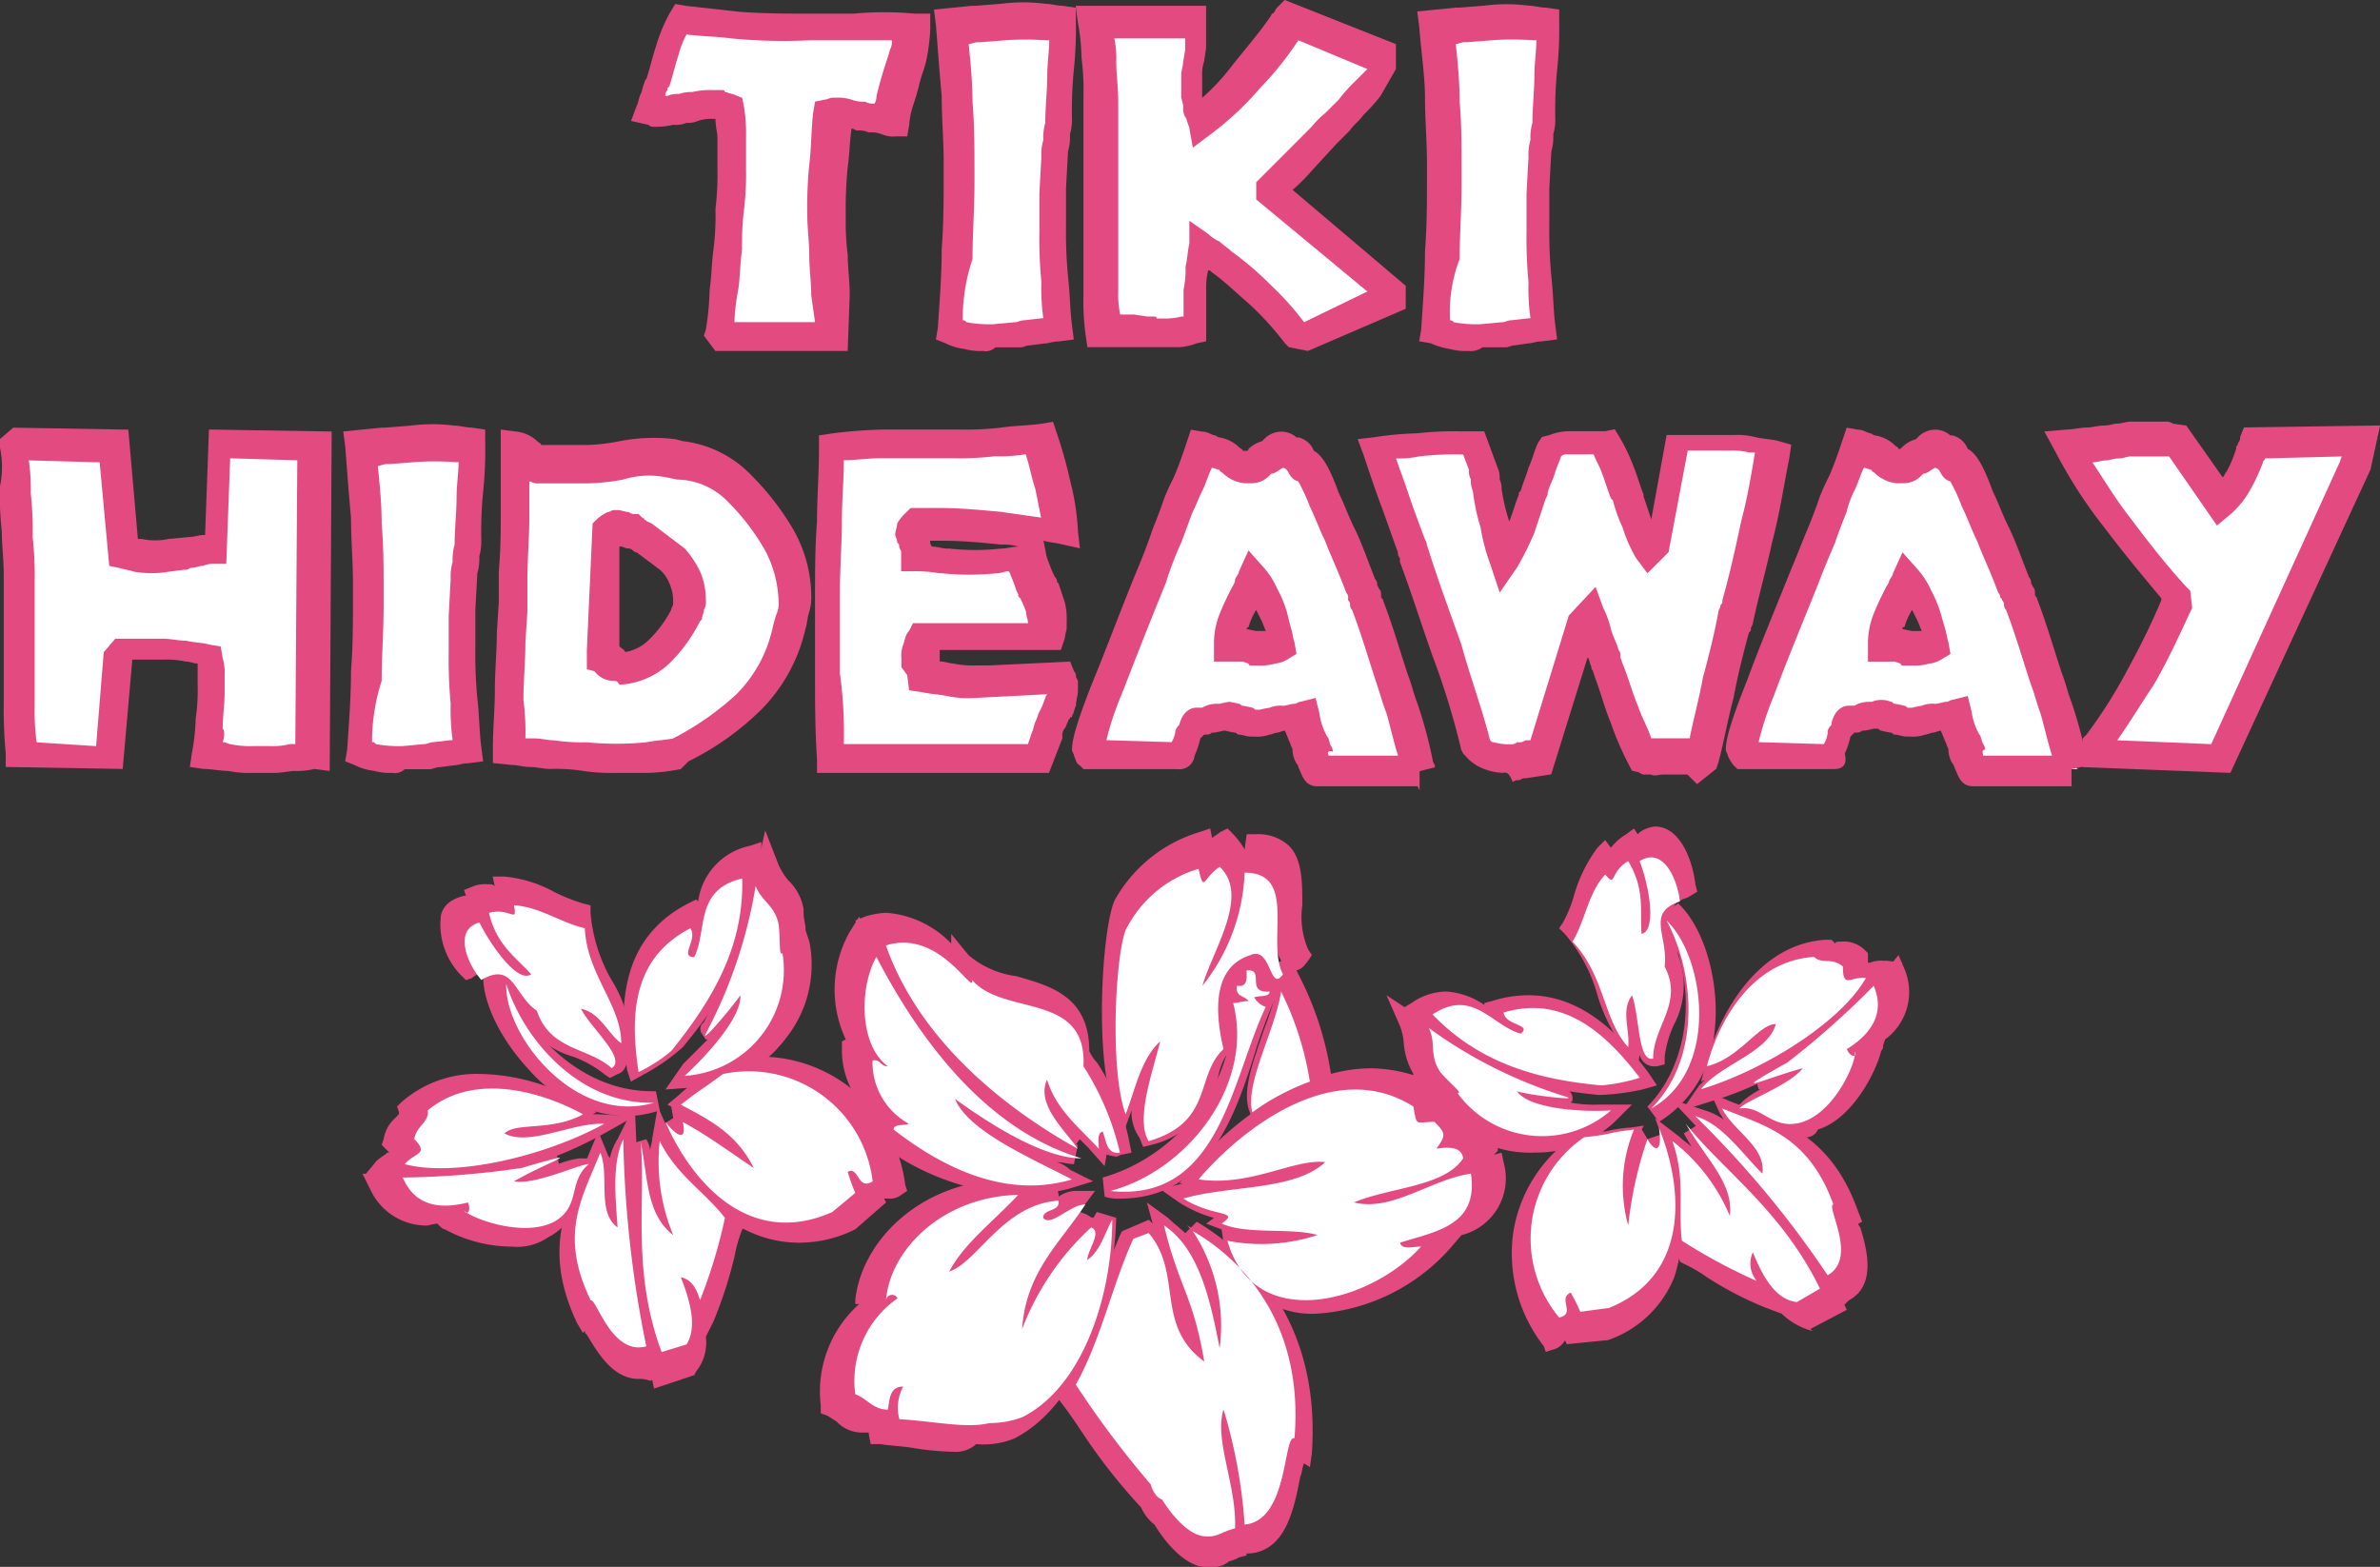 <svg id="tiki-new-logo" xmlns="http://www.w3.org/2000/svg" width="120.838" height="79.553" viewBox="0 0 120.838 79.553"><rect x="0" y="0" width="120.838" height="79.553" fill="#333333" stroke="none"/><path id="Path_81825" data-name="Path 81825" d="M79.507 84.994a2.236 2.236.0 01-.389-1.363L78.728 84.7l-.487-1.168c-1.071-2.629-.584-9.737.1-10.711a7.342 7.342.0 014.187-3.311l.584-.195.1.487c.1-.1.292-.195.389-.292l.389-.195.292.292a4.064 4.064.0 01.584.779c0-.1.1-.779.1-.779h.487a2.29 2.29.0 011.655.584c.682.682.682 1.85.682 3.019a4.2 4.2.0 00.292 2.24l.195.292-.195.292c-.1.1-.292.487-.682.487-.487.0-.682-.487-.876-.876-.389-.195-.584-.584-.682-.584a.1.1.0 00-.1.1c-1.753.584-1.655 2.824-1.168 4.576l.1.292-.292.195a3.332 3.332.0 00-.876 1.753 4.524 4.524.0 01-3.408 3.408l-.389.1-.195-.487z" transform="translate(-21.668 -27.252)" fill="#e34a7f" fill-rule="evenodd"/><path id="Path_81826" data-name="Path 81826" d="M79.168 70.23c-.974.584-.876 1.461-1.168.1A7.045 7.045.0 0074.1 73.444c-.584.876-1.071 7.692-.1 10.224.584-1.363.779-3.019 1.85-3.992-.389 1.655-1.363 4.284-.584 5.355 3.505-.974 2.434-3.505 4.09-4.966-.584-2.24-.487-4.479 1.461-5.161 1.168-.584 1.071 2.142 1.85 1.071-.876-1.753.876-5.55-2.045-5.55-.292 2.532-.876 4.576-2.24 6.037C78.778 74.807 80.823 71.886 79.168 70.23zM68.846 88.147a12.723 12.723.0 01-7.79-3.116l-.195-.195v-.292a.832.832.0 01.292-.584 4.318 4.318.0 01-1.363-3.213v-.389l.195-.1a5.971 5.971.0 01.195-5.453l.487-.779.389.876C63.1 78.9 66.607 83.96 71.767 85.615l-.195.974c-.292.0-.584-.1-.876-.1a1.569 1.569.0 01.682.389l1.168.584-1.266.389a10.4 10.4.0 01-2.434.292z" transform="translate(-17.044 -27.484)" fill="#e34a7f" fill-rule="evenodd"/><path id="Path_81827" data-name="Path 81827" d="M60.745 76.888c-.974 1.753-.876 4.771.584 5.94-.389.0-.389-.389-.876-.292A3.965 3.965.0 0062.4 85.944c-.389.1-.779.0-.876.389 2.24 1.753 5.842 3.8 9.737 2.726-2.24-1.168-5.648-2.532-6.329-4.382 1.85 1.363 4.771 3.213 6.816 3.213-4.771-1.558-8.471-6.037-11-11z" transform="translate(-17.219 -29.176)" fill="#e34a7f" fill-rule="evenodd"/><path id="Path_81828" data-name="Path 81828" d="M72.711 87.037l-.487-.487-.487.682c-3.8-2.045-8.763-5.745-10.711-11.3l-.195-.487.487-.195a4.141 4.141.0 011.071-.195A5.07 5.07.0 0165.7 76.618v-.487l.876 1.071a4.675 4.675.0 002.434 1.071c1.655.487 3.7.974 3.7 3.8a2.037 2.037.0 00.389.584 11.241 11.241.0 011.655 4.09l.1.487-.487.1c-.1.0-.195.1-.292.1a4.217 4.217.0 01-.487-.1l-.1.584-.779-.876z" transform="translate(-17.404 -28.711)" fill="#e34a7f" fill-rule="evenodd"/><path id="Path_81829" data-name="Path 81829" d="M61.745 75.919c1.85 5.355 6.621 8.958 10.419 11-.584-.974-2.24-2.434-1.655-3.8a9.872 9.872.0 002.824 3.7c.1-.389-.1-.876.292-.876.195.584.195 1.266.876 1.071a15.7 15.7.0 00-1.947-4.674c.195-3.992-4.382-2.824-6.037-4.674C66.517 78.743 64.667 74.946 61.745 75.919zM74.5 89.746a2.144 2.144.0 01-.779-.1l-.1-.974c3.895-1.071 7.4-5.355 6.329-9.64l-.195-.584h.389a.73.73.0 01-.1-.487l.1-.584.487.1V76.7l.487-.1h.195c.389.0.876.195.876.974v.195h.1l.584-.1-.1.584a.506.506.0 01-.195.389h.195l-.292.682a29.235 29.235.0 00-1.071 2.824C80.343 85.656 78.883 89.746 74.5 89.746z" transform="translate(-17.636 -28.889)" fill="#e34a7f" fill-rule="evenodd"/><path id="Path_81830" data-name="Path 81830" d="M84.813 78.541c-.1.584.389.584.584.876-.292.0-.584.1-.876.1 1.168 4.382-2.337 8.958-6.719 10.224 5.94.584 6.621-5.94 8.471-10.029a.878.878.0 01-.584-.584c.389-.1.779.0.876-.389-1.363.1-.195-1.266-1.168-1.071C85.3 78.054 85.4 78.638 84.813 78.541z" transform="translate(-21.716 -29.368)" fill="#e34a7f" fill-rule="evenodd"/><path id="Path_81831" data-name="Path 81831" d="M87.566 85.49c-.292-1.071.292-2.532.779-3.992a15.762 15.762.0 00.779-2.629l.195-1.85.779 1.655a16.261 16.261.0 011.655 5.063l.1.389-.389.1a10.521 10.521.0 00-2.921 1.558l-.682.584z" transform="translate(-24.177 -29.209)" fill="#e34a7f" fill-rule="evenodd"/><path id="Path_81832" data-name="Path 81832" d="M88.225 85.892a13.469 13.469.0 013.116-1.655 16.826 16.826.0 00-1.558-4.869C89.491 81.413 87.835 84.334 88.225 85.892z" transform="translate(-24.349 -29.806)" fill="#e34a7f" fill-rule="evenodd"/><path id="Path_81833" data-name="Path 81833" d="M89.475 98.1A4.593 4.593.0 0184.8 94.5l-.1-.682-.779-.292.389-.292a6.476 6.476.0 01-1.753-.779l-.974-.682 1.168-.292h-.195l.584-.682c1.947-2.337 5.55-5.161 9.153-5.161a7.438 7.438.0 013.213.779l.195.1.1.389a.481.481.0 01.1.292h.974l.195.195c.487.487.682.876.584 1.266.876.1 1.071.682 1.071.974v.195l-.195.195.389-.1.1.487a2.971 2.971.0 01-2.142 3.7l-.584.682A9.9 9.9.0 0189.475 98.1z" transform="translate(-22.678 -31.398)" fill="#e34a7f" fill-rule="evenodd"/><path id="Path_81834" data-name="Path 81834" d="M77.754 91.253c2.921.389 5.258-1.168 6.913-.974-1.655 1.558-5.161 1.266-7.692 1.947 1.655 1.071 3.116.584 2.142 1.363 1.461.584 3.7.195 5.258.584a10.268 10.268.0 01-4.869.292c1.461 5.063 7.79 3.311 10.419.292-.487.0-1.071.195-1.168-.292 2.045-.584 4.284-.974 3.8-3.8-2.142.292-4.284 2.045-6.329 1.558 1.947-.779 4.869-.779 5.94-2.434-.1-.682-.779-.584-1.461-.487.584-.682.487-.779-.1-1.461-1.071.0-.876.292-1.168-.779C85.154 84.632 80.188 88.429 77.754 91.253zM65.193 105.274a14.528 14.528.0 01-2.045-.195c-.584-.1-1.071-.1-1.655-.195h-.487s-.1-.487-.1-.584h-.292a1.793 1.793.0 01-1.363-.584c-.195-.1-.292-.195-.487-.292l-.292-.1v-.389a5.951 5.951.0 011.947-5.161h-.195v-.195c.292-2.921 3.213-6.037 7.692-6.134l1.168-.1-.779.876a4.144 4.144.0 011.655-.389l.487-.1.1.487v.1a1.571 1.571.0 01.876-.292H72.4l-.584.779c-.1.1-.195.195-.195.292l.292.1c.195.1.292.195.389.195.1-.1.1-.195.195-.292l.974.292c-.1 4.187-1.753 9.445-5.161 11.2a4.115 4.115.0 01-1.947.292A1.552 1.552.0 0165.193 105.274z" transform="translate(-16.799 -31.564)" fill="#e34a7f" fill-rule="evenodd"/><path id="Path_81835" data-name="Path 81835" d="M68.216 94.119c-4.187.1-7.011 3.019-7.206 5.745a.308.308.0 01.584-.1 5.338 5.338.0 00-2.337 5.161c.584.292.876.876 1.753.779.1-.584.1-1.266.779-1.168a2.725 2.725.0 00-.195 1.85c1.85.1 3.7.487 4.966.195a5.139 5.139.0 001.753-.292c3.311-1.655 4.869-6.621 4.966-10.711a6.571 6.571.0 01-1.266 2.142c0-.487.876-1.558.195-1.85a13.6 13.6.0 00-3.7 5.55c.195-3.116 2.045-4.674 3.408-6.719-.779.0-1.85 1.266-2.24.682.0-.584.974-.292.779-.974-3.019.195-4.382 3.311-5.842 3.895C65.294 96.748 66.95 95.58 68.216 94.119z" transform="translate(-16.998 -33.554)" fill="#e34a7f" fill-rule="evenodd"/><path id="Path_81836" data-name="Path 81836" d="M82.328 113.273h-.389c-1.168-.195-2.142-1.655-2.434-2.142a2.271 2.271.0 01-.682-.876 28.819 28.819.0 01-2.921-3.7c-.389-.584-.779-1.168-1.168-1.655l-.195-.292.195-.292a31.193 31.193.0 001.655-4.187c.389-1.266.876-2.532 1.363-3.7l.1-.195 1.363-.584.195.195-.292-1.071 1.071.779c.292.292.584.487.876.779l.584-.584c2.434 1.461 6.329 4.869 5.842 11.782l-.1.682-.292-.195c-.1.195-.1.487-.195.682-.292 1.461-.682 3.8-2.629 3.895h-.1v.1l-.389.1a1.645 1.645.0 01-.487.195A1.292 1.292.0 0182.328 113.273z" transform="translate(-20.886 -33.72)" fill="#e34a7f" fill-rule="evenodd"/><path id="Path_81837" data-name="Path 81837" d="M83.209 102.96c-.487-2.726-1.168-5.355-3.019-6.621.779 3.505 1.461 3.7 2.142 7.3-2.726-1.947-1.071-4.771-3.019-7.011l-.876.389c-1.168 2.434-1.753 5.55-3.116 7.887a44.744 44.744.0 003.992 5.355 2.044 2.044.0 00.584.876s.974 1.753 2.142 1.947c.779.1.974-.195 1.753-.389.1-2.24-1.168-4.771-.682-6.524A29.522 29.522.0 0184.28 112.4c2.434-.195 2.045-4.869 2.629-4.771a11.521 11.521.0 00-5.55-11.3c1.266 1.558 2.434 4.479 1.85 6.621z" transform="translate(-21.085 -34.118)" fill="#e34a7f" fill-rule="evenodd"/><g id="Group_3825" data-name="Group 3825" transform="translate(70.4 41.967)"><path id="Path_81838" data-name="Path 81838" d="M113.608 81.358a.74.74.0 01-.779-.584l-.1.487-.682-.779a8.955 8.955.0 01-1.363-2.726 8.057 8.057.0 00-1.655-3.116l-.292-.292.195-.292a6.536 6.536.0 00.584-1.461 7.521 7.521.0 011.168-2.337l.389-.389.292.389a2.778 2.778.0 01.779-.682l.389-.292.195.292.1-.1a1.554 1.554.0 01.779-.292c1.363.0 1.947 1.947 2.045 2.921l.1.389-.487.292c-.876.292-.779.487-.682 1.461a6.624 6.624.0 01.195 1.461 4.267 4.267.0 01-.195 3.505 5.344 5.344.0 00-.487 1.655v.389l-.389.1z" transform="translate(-99.976 -69.186)" fill="#e34a7f" fill-rule="evenodd"/><path id="Path_81839" data-name="Path 81839" d="M112.446 72.539c-.1-1.071-.876-3.019-2.142-2.24.487 1.363.974 3.8.1 3.992-.1-1.266.195-2.434-.779-3.992-1.071.584-.584 1.558-1.266.682-.974 1.071-1.071 2.434-1.753 3.6 1.85 1.85 1.753 4.382 3.116 5.842.195-.876-.389-2.045.195-2.824.389 1.168.292 3.7 1.168 3.505.1-1.753 1.655-3.019.682-5.063.0-1.655-1.266-3.019.682-3.505zm-4.382 10.516c-2.921-.292-6.621-.974-9.64-3.992l-.389-.389.487-.292a3.141 3.141.0 011.753-.584 3.867 3.867.0 011.947.682v-.1l.389-.1a6.114 6.114.0 011.85-.292c2.824.0 4.771 2.142 6.134 3.992l.389.584-.682.195a11.839 11.839.0 01-2.24.292z" transform="translate(-97.257 -69.424)" fill="#e34a7f" fill-rule="evenodd"/><path id="Path_81840" data-name="Path 81840" d="M99.08 81.416c2.629 2.726 5.94 3.6 9.348 3.895a10.6 10.6.0 002.045-.389c-2.045-2.629-4.382-4.576-7.5-3.505.1.779 1.558.682.974 1.168C102.39 82.1 101.222 79.956 99.08 81.416z" transform="translate(-97.522 -72.166)" fill="#e34a7f" fill-rule="evenodd"/><path id="Path_81841" data-name="Path 81841" d="M104.489 88.658a5.775 5.775.0 01-5.063-2.629l-.292-.487-.1-.1-.584-.584-.1-.1v-.1a3.579 3.579.0 01-.487-1.558 2.843 2.843.0 00-.195-.876l-.682-1.558 1.461.974a25.418 25.418.0 007.5 3.7c.487.195.487.487.487.584s0 .1-.1.195a6.447 6.447.0 001.461.1h1.655l-.876.876a5.742 5.742.0 01-4.09 1.558z" transform="translate(-96.991 -72.105)" fill="#e34a7f" fill-rule="evenodd"/><path id="Path_81842" data-name="Path 81842" d="M106.414 84.437a27.751 27.751.0 01-7.595-3.8c.389.876.0 1.461.584 2.434.584.584 1.168 1.168.974 1.168a5.711 5.711.0 008.471.974c-1.655.1-4.479-.1-5.161-.974.584.0 3.311.389 2.726.195zm4.284.292c1.947-1.947 2.824-5.842.779-9.737l.779-.584c1.363 1.266 2.142 4.09 1.85 6.524a6.007 6.007.0 01-2.824 4.576z" transform="translate(-97.456 -70.513)" fill="#e34a7f" fill-rule="evenodd"/><path id="Path_81843" data-name="Path 81843" d="M115.136 85.121c3.8-2.142 3.019-8.374.876-10.321C117.473 77.721 117.96 82.394 115.136 85.121z" transform="translate(-101.602 -70.612)" fill="#e34a7f" fill-rule="evenodd"/><path id="Path_81844" data-name="Path 81844" d="M117.971 84.288l.292-.292-.195.1.195-.779c.779-2.921 2.824-6.232 6.134-6.427h.292l.195.195c0-.1.1-.1.292-.1a1.533 1.533.0 011.168.389l.195.195v.487h.1a1.444 1.444.0 01.682-.1h.195l.779.1-.389.682c-1.558 2.629-5.94 5.355-9.25 6.329l-1.558.487z" transform="translate(-102.099 -71.143)" fill="#e34a7f" fill-rule="evenodd"/><path id="Path_81845" data-name="Path 81845" d="M115.708 83.414c1.85-.487 2.824-2.337 3.7-2.337-.389 1.558-3.019 2.24-4.09 3.505 3.505-1.071 7.692-3.7 9.056-6.134-.779-.1-1.266.584-1.266-.682-.584-.487-1.168-.1-1.655-.487-3.311.292-5.063 3.7-5.745 6.134zM107.14 97.63a7.657 7.657.0 01-1.558-5.745 7.265 7.265.0 013.019-4.869l.1-.1h.1c.974-.1 1.168-.195 1.461-.195a6.815 6.815.0 011.266-.195l.682-.1-.1.195.292.487.876-.292a10.192 10.192.0 01.487 7.3 5.582 5.582.0 01-3.408 3.213h-.1l-1.947.195-.1-.195a.964.964.0 01-.682.487l-.292.1z" transform="translate(-99.155 -71.243)" fill="#e34a7f" fill-rule="evenodd"/><path id="Path_81846" data-name="Path 81846" d="M111.582 92.343c-.682-1.947-.195-3.6.292-5.258-1.753.195-.876.195-2.824.487A6.933 6.933.0 00107.59 97.5c.974-.195-.1-1.071.584-1.363.195.389.584 1.071.584 1.071l1.558-.195c4.382-1.753 4.187-6.524 2.726-9.932.195 1.363-.195 1.461-.682.682C111.972 89.325 111.874 90.883 111.582 92.343zm8.958-5.161a3.078 3.078.0 01-1.655-.584 1.622 1.622.0 00-1.071-.389h-1.266l.876-.876a4.375 4.375.0 01.876-.584h-.1l-.1-.389c-.1-.389-.1-.487 2.045-1.655a44.075 44.075.0 004.674-4.187l.487-.584.292.682a2.986 2.986.0 01-.974 3.6l-.1.292a.358.358.0 01-.1.292c-.195.876-1.363 3.408-3.213 3.992a.654.654.0 01-.682.389z" transform="translate(-99.313 -71.408)" fill="#e34a7f" fill-rule="evenodd"/><path id="Path_81847" data-name="Path 81847" d="M125.038 87.094c1.85-.584 3.116-3.6 2.921-3.895.195.292-.292.389-.389-.195 1.461-.876 2.045-1.947 1.461-3.505a50.557 50.557.0 01-4.771 4.187c-3.505 1.947-1.168.779.779.292-.682.876-3.116 1.85-3.505 2.142 1.461-.1 1.947 1.461 3.505.974z" transform="translate(-103.227 -71.806)" fill="#e34a7f" fill-rule="evenodd"/><path id="Path_81848" data-name="Path 81848" d="M124.782 97.75a62 62 0 00-6.913-8.471l-1.558-1.655 1.753.584a3.046 3.046.0 01.974.487c-.1-.1-.1-.195-.195-.292l-.487-1.071 1.168.487c.292.1.487.195.779.292 2.045.779 4.284 1.655 5.55 5.258l.195.487-.195.1a.34.34.0 00.1.195c.292.974.876 2.921-.584 3.7l-.292.292-.292-.389z" transform="translate(-101.9 -73.797)" fill="#e34a7f" fill-rule="evenodd"/><path id="Path_81849" data-name="Path 81849" d="M125.769 97.79c1.655-.876-.1-3.8.292-3.895-1.461-3.8-3.8-4.382-6.037-5.258.584 1.266 2.434 2.142 2.24 3.6-1.168-1.168-2.24-2.726-3.6-3.213a67.622 67.622.0 017.108 8.763z" transform="translate(-102.497 -74.128)" fill="#e34a7f" fill-rule="evenodd"/><path id="Path_81850" data-name="Path 81850" d="M123.251 99.836a3.577 3.577.0 01-1.558-.876l-.779-.292A17.708 17.708.0 01117.9 97.11a7.262 7.262.0 00-1.168-.682l-.195-.1-.1-.292a13.05 13.05.0 01-.1-1.947 8.982 8.982.0 00-.487-3.505l-.584-1.558 1.266.974c.195.195.389.292.584.487-.1-.195-.292-.487-.389-.682l.779-.487c.682.779 1.461 1.655 2.24 2.434a22.828 22.828.0 015.063 6.621l.195.389-1.85.974.1.1z" transform="translate(-101.635 -74.228)" fill="#e34a7f" fill-rule="evenodd"/><path id="Path_81851" data-name="Path 81851" d="M119.949 94.744a11.2 11.2.0 00-3.116-4.187c.779 2.045.389 3.6.584 5.55a34.573 34.573.0 004.187 2.24c-.389-.682-.487-1.168-.195-1.655.682 1.558 1.461 2.629 2.434 2.824l1.266-.779c-2.045-4.382-5.355-6.524-7.4-9.056.876 1.947 2.337 3.311 2.24 5.063z" transform="translate(-102.033 -74.394)" fill="#e34a7f" fill-rule="evenodd"/></g><g id="Group_3826" data-name="Group 3826" transform="translate(18.403 42.162)"><path id="Path_81852" data-name="Path 81852" d="M40.888 82.609a5.924 5.924.0 00-1.558-.876A4.2 4.2.0 0136.6 79.4a10.313 10.313.0 01-.974-1.168c-.389-.584-.584-.779-.779-.779a1.294 1.294.0 00-.682.292l-.292.1-.292-.292a3.693 3.693.0 01-.974-3.019c.1-.389.389-.779 1.168-.974h.1l-.1-.292.487-.195a1.657 1.657.0 01.682-.1c.195.0.292.0.389.1l-.1-.487h.584a6.455 6.455.0 012.532.779 9.137 9.137.0 001.461.584l.389.1v.389a8.234 8.234.0 001.071 3.408 6.506 6.506.0 01.974 2.921l.1 1.071-.389-.292a1.059 1.059.0 01.1.487c-.1.292-.195.487-.487.584l-.389.195-.292-.195z" transform="translate(-28.619 -70.243)" fill="#e34a7f" fill-rule="evenodd"/><path id="Path_81853" data-name="Path 81853" d="M34.029 76.657c-.682-.779-1.558-2.824-.1-3.213.584 1.266 2.142 3.408 2.921 2.921-.876-.974-1.947-1.558-2.337-3.408 1.168-.292 1.558.584 1.461-.487 1.558.1 2.532.974 3.895 1.266.1 2.629 1.947 4.382 2.045 6.329-.779-.584-1.168-1.753-2.142-1.85.584 1.071 2.532 2.824 1.753 3.311-1.266-1.168-3.408-.974-4.187-3.116C35.879 77.436 35.879 75.586 34.029 76.657zm8.179 5.161c-.389-3.019-.487-6.621 3.116-8.471l.389-.195.1.1a3.338 3.338.0 012.629-2.824l.584-.195v.584c.1 4.382-2.142 7.6-3.992 9.835a9.97 9.97.0 01-1.947 1.363L42.4 82.4z" transform="translate(-28.771 -69.646)" fill="#e34a7f" fill-rule="evenodd"/><path id="Path_81854" data-name="Path 81854" d="M51.762 71.275c.1 3.895-1.655 6.816-3.895 9.542a8.986 8.986.0 01-1.85 1.168c-.487-3.408-.195-6.329 2.921-7.887.487.584-.584 1.558.195 1.558C49.814 74.2 49.035 71.859 51.762 71.275z" transform="translate(-31.995 -69.912)" fill="#e34a7f" fill-rule="evenodd"/><path id="Path_81855" data-name="Path 81855" d="M48.784 81.327l1.266-1.266h-.1l-.195-.292a.417.417.0 01.1-.584A29.391 29.391.0 0052.582 71.2l.389-1.753.682 1.753a3.416 3.416.0 00.487.779 2.607 2.607.0 01.779 1.461v.195c0 .292.1.584.1.779v.1l.195.584a5.973 5.973.0 01-1.168 4.869A6.2 6.2.0 0149.271 82.5l-1.363.1.876-1.266z" transform="translate(-32.523 -69.447)" fill="#e34a7f" fill-rule="evenodd"/><path id="Path_81856" data-name="Path 81856" d="M47.092 79.976A28.039 28.039.0 0049.916 71.8c.389.876 1.071 1.071 1.266 2.142.1.779.0 1.753.195 1.558.779 3.213-2.142 6.719-5.453 6.816 1.266-1.168 3.213-3.311 3.019-4.479C48.552 78.418 46.8 80.56 47.092 79.976zm-4.284 4.576a6.815 6.815.0 01-4.966-2.337c-1.461-1.558-2.434-3.505-2.337-4.966l.974-.195c.974 3.116 3.895 6.232 7.595 6.232h.195l.195.974A5.933 5.933.0 0142.807 84.553z" transform="translate(-29.37 -70.044)" fill="#e34a7f" fill-rule="evenodd"/><path id="Path_81857" data-name="Path 81857" d="M44.306 85.728c-4.382 1.266-8.277-3.7-8.277-6.621C37.1 82.223 40.216 85.826 44.306 85.728z" transform="translate(-29.505 -71.902)" fill="#e34a7f" fill-rule="evenodd"/><path id="Path_81858" data-name="Path 81858" d="M30.237 91.673a6.065 6.065.0 01-2.045-.292l-.779-.195L27.9 90.6c.195-.292.487-.389.682-.584h.1l-.195-.195-.195-.195.1-.292a1.819 1.819.0 01.584-1.071c.195-.195.195-.195.195-.292l-.1-.292.195-.195a5.769 5.769.0 013.992-1.461 10.519 10.519.0 015.161 1.461l.779.487-.195.1h.292l1.85.1-1.558.876a21.217 21.217.0 01-9.348 2.629z" transform="translate(-27.316 -73.66)" fill="#e34a7f" fill-rule="evenodd"/><path id="Path_81859" data-name="Path 81859" d="M38.52 87.772c-1.655.974-3.8.487-4.479 1.071 1.363.779 3.8-.584 5.648-.487-3.311 1.85-8.277 3.019-11.1 2.24.584-.682 1.461-.584.487-1.461.1-.779.876-.876.779-1.558C32.386 85.435 36.183 86.506 38.52 87.772zm11.3 6.524c-4.382.0-6.621-4.479-7.206-5.842l.779-.487-.1-.584-.195-.1.584-.487a4.664 4.664.0 011.071-.779c.195-.195.389-.292 1.168-.876l.1-.1h.195a7.568 7.568.0 011.558-.195 7.424 7.424.0 017.4 6.524l.1.292-.292.195a.927.927.0 01-.682.195H54.1l.1.195-1.558 1.363a6.312 6.312.0 01-2.824.682z" transform="translate(-27.615 -73.361)" fill="#e34a7f" fill-rule="evenodd"/><path id="Path_81860" data-name="Path 81860" d="M47.731 90.851c-.974-1.85-2.434-2.629-3.992-3.505a29.158 29.158.0 002.337-1.753 7.113 7.113.0 018.374 5.94c-.876.584-.682-.779-1.461-.487.1.389.389 1.168.389 1.168l-1.266 1.071c-4.479 1.947-7.79-1.558-9.25-4.966.876 1.071 1.168.876.974.0 1.363.682 2.629 1.753 3.895 2.532zm-12.853 3.8a7.2 7.2.0 01-3.408-.876.34.34.0 01-.195-.1l-.195-.195a4.217 4.217.0 00-.487.1 3.139 3.139.0 01-2.921-1.85l-.389-.779h.876a59.323 59.323.0 006.329-.487 7.452 7.452.0 012.24-.584h.389l.1.389c0 .1.1.195.0.195a4.429 4.429.0 011.071-.292h1.461l-1.071.876c-.389.292-.389.682-.487 1.071a2.678 2.678.0 01-1.461 2.045 2.776 2.776.0 01-1.85.487z" transform="translate(-27.283 -73.519)" fill="#e34a7f" fill-rule="evenodd"/><path id="Path_81861" data-name="Path 81861" d="M36.832 95.415c-1.85.974-4.869-.292-4.966-.682.1.292.487.1.195-.389-1.655.487-3.019.1-3.6-1.363a51.556 51.556.0 006.524-.487c3.992-1.168 1.461-.292-.389.779 1.168.195 3.6-.974 4.187-.974-1.071.974-.389 2.337-1.947 3.116z" transform="translate(-27.581 -75.162)" fill="#e34a7f" fill-rule="evenodd"/><path id="Path_81862" data-name="Path 81862" d="M44.713 102.039c-1.363.0-2.142-1.461-2.629-2.24-.1-.1-.1-.1-.1-.195l-.1.1-.292-.487c-1.655-3.505-.682-5.648.195-7.79.1-.292.292-.487.389-.779l.487-1.168.487 1.168c0 .1.1.1.1.195a2.916 2.916.0 01.389-.974l.876-1.753.1 2.337a63.648 63.648.0 001.071 11l.1.487-.487.195A1.447 1.447.0 0044.713 102.039z" transform="translate(-30.691 -74.19)" fill="#e34a7f" fill-rule="evenodd"/><path id="Path_81863" data-name="Path 81863" d="M45.253 102.151c-1.85.584-2.824-2.629-3.116-2.532-1.753-3.7-.389-5.842.584-8.082.487 1.266-.195 3.311.974 4.187-.1-1.753-.389-3.505.389-4.869a68.481 68.481.0 001.169 11.296z" transform="translate(-30.842 -74.887)" fill="#e34a7f" fill-rule="evenodd"/><path id="Path_81864" data-name="Path 81864" d="M46.563 102.072A20.689 20.689.0 0145.492 93.6a19.453 19.453.0 00-.195-3.408l.974-.292a1.384 1.384.0 01.195.584c0-.195.1-.389.1-.584l.292-1.655.682 1.558a10.626 10.626.0 002.24 2.824c.487.487.876.876 1.363 1.461l.195.195-.195.195a7.173 7.173.0 00-.389 1.363 21.813 21.813.0 01-1.071 3.311l-.389.779a2.32 2.32.0 01-.487 1.753l-.1.195-2.045.682-.1-.487z" transform="translate(-31.86 -74.223)" fill="#e34a7f" fill-rule="evenodd"/><path id="Path_81865" data-name="Path 81865" d="M47.9 95.886a9.257 9.257.0 01-.682-5.161c.876 1.947 2.434 2.824 3.6 4.284-.487 1.558-.779 3.116-1.363 4.576a1.621 1.621.0 00-1.071-1.266c.682 1.558.876 2.921.292 3.7l-1.461.487c-1.655-4.576-.779-8.471-1.266-11.685C46.632 92.77 46.437 94.815 47.9 95.886z" transform="translate(-32.026 -74.854)" fill="#e34a7f" fill-rule="evenodd"/></g><path id="Path_81866" data-name="Path 81866" d="M71.5 71.764c-.876.584-.779 1.363-1.071.1a6.034 6.034.0 00-3.6 2.921c-.584.779-.974 7.206-.1 9.542.487-1.266.779-2.824 1.753-3.7-.389 1.558-1.266 3.992-.584 5.063 3.311-.974 2.337-3.311 3.8-4.674-.487-2.045-.487-4.187 1.363-4.771 1.071-.487.974 1.947 1.655.974-.876-1.655.779-5.161-1.947-5.161A9.786 9.786.0 0170.628 77.8c.487-1.753 2.434-4.576.876-6.037zM54.07 76.34c-.876 1.558-.876 4.479.584 5.55-.389.0-.389-.389-.779-.292a3.561 3.561.0 001.85 3.213c-.292.1-.779.0-.779.292 2.142 1.655 5.453 3.6 9.056 2.532-2.045-1.071-5.258-2.434-5.94-4.09 1.753 1.266 4.479 3.019 6.427 3.019C59.917 85.2 56.509 81.015 54.075 76.341zm.487-.584c1.753 4.966 6.232 8.374 9.737 10.321-.584-.876-2.142-2.24-1.558-3.505.487 1.558 1.655 2.434 2.629 3.505.0-.39-.1-.779.195-.876.195.487.195 1.168.876 1.071a13.829 13.829.0 00-1.85-4.382c.195-3.8-4.09-2.532-5.648-4.382.1.876-1.655-2.629-4.382-1.753zm40.312-2.24c-.1-.974-.779-2.824-2.045-2.045.487 1.266.876 3.505.1 3.7-.1-1.168.195-2.24-.682-3.7-.974.584-.584 1.363-1.168.682-.876.974-.974 2.24-1.655 3.408 1.655 1.753 1.558 3.992 2.824 5.355.1-.876-.389-1.85.195-2.629.389 1.071.292 3.408 1.071 3.213.0-1.655 1.558-2.824.584-4.674C94.29 75.27 93.121 74.1 94.874 73.517zM72.381 77.8c-.1.584.389.487.584.779-.292.0-.584.1-.779.1 1.071 4.09-2.24 8.471-6.232 9.542 5.55.584 6.134-5.648 7.887-9.348a1 1 0 01-.584-.487c.292-.1.779.0.779-.292-1.266.1-.195-1.168-1.168-1.071C72.868 77.315 72.965 77.9 72.381 77.8zm.779 6.427a11.854 11.854.0 012.921-1.558 15.783 15.783.0 00-1.461-4.576C74.328 80.041 72.77 82.767 73.16 84.228zm9.153-4.966c2.434 2.532 5.453 3.311 8.569 3.6a9.335 9.335.0 001.947-.389c-1.85-2.434-3.992-4.187-6.913-3.311.1.682 1.461.584.876 1.071-1.461-.389-2.434-2.337-4.479-.974zm6.816 4.187a23.668 23.668.0 01-7.011-3.505c.389.779.0 1.363.584 2.24.487.584 1.168 1.071.876 1.071a5.322 5.322.0 007.79.876c-1.558.1-4.187-.1-4.771-.974.584.195 3.116.487 2.532.292zm4.284.584c3.505-1.947 2.726-7.692.779-9.542C95.653 77.217 95.945 81.5 93.413 84.033zm-22.98 3.6c2.629.389 4.869-1.071 6.427-.876-1.558 1.461-4.869 1.168-7.206 1.85 1.558.974 2.921.584 1.947 1.266 1.266.584 3.505.195 4.869.584a9.092 9.092.0 01-4.576.292c1.363 4.771 7.3 3.116 9.835.292-.389.0-.974.195-1.071-.195 1.85-.584 3.992-.876 3.6-3.505-2.045.292-3.992 1.947-5.94 1.461 1.85-.779 4.576-.779 5.55-2.24-.1-.584-.682-.584-1.363-.487.487-.682.487-.779-.1-1.363-.974.0-.876.292-1.071-.779-3.992-2.532-8.666 1.071-10.906 3.7zm25.8-5.745c1.655-.389 2.629-2.142 3.505-2.142-.389 1.461-2.824 2.045-3.8 3.311 3.213-.974 7.108-3.408 8.374-5.648-.779-.1-1.168.584-1.168-.584-.584-.487-1.071-.1-1.461-.487C98.477 76.536 96.821 79.652 96.237 81.891zM61.281 88.415c-3.895.1-6.524 2.824-6.719 5.355a.308.308.0 01.584-.1A5.114 5.114.0 0053 98.542c.584.195.876.779 1.655.779.1-.584.1-1.168.779-1.168a2.254 2.254.0 00-.195 1.655c1.753.1 3.408.487 4.576.195a4.706 4.706.0 001.655-.292c3.116-1.558 4.576-6.232 4.576-10.029-.389.682-.584 1.558-1.266 2.045.0-.487.779-1.461.195-1.655a13.52 13.52.0 00-3.505 5.161c.195-2.921 1.947-4.382 3.213-6.329-.779.0-1.753 1.168-2.142.682.0-.487.876-.292.779-.876-2.824.195-4.09 3.116-5.55 3.6.779-1.461 2.24-2.532 3.505-3.895zm30.964 1.558a7.492 7.492.0 01.292-4.869c-1.655.195-.779.195-2.532.389a6.246 6.246.0 00-1.266 9.153c.876-.195-.1-.974.584-1.266a8.561 8.561.0 01.487.974l1.461-.195c4.09-1.655 3.8-6.037 2.532-9.153.195 1.266-.195 1.266-.584.584A19.892 19.892.0 0092.245 89.973zm8.861-5.258c1.753-.584 2.824-3.311 2.629-3.6.195.292-.195.39-.39-.1 1.266-.779 1.947-1.85 1.363-3.213a42.968 42.968.0 01-4.382 3.895c-3.311 1.85-1.071.779.779.292-.682.876-2.921 1.655-3.213 2.045 1.168-.195 1.655 1.168 3.213.682zM71.5 96.2c-.487-2.532-1.071-5.063-2.824-6.232.779 3.213 1.461 3.505 2.045 6.913-2.532-1.85-1.071-4.479-2.824-6.524l-.779.292c-1.071 2.337-1.655 5.161-2.921 7.4a48.32 48.32.0 003.8 5.063c.195.682.584.779.584.779s.974 1.655 2.045 1.85c.779.1.876-.195 1.655-.389.1-2.142-1.071-4.479-.584-6.037a25.986 25.986.0 011.071 5.842c2.24-.195 1.947-4.576 2.532-4.382.487-5.842-2.629-9.056-5.161-10.516A8.747 8.747.0 0171.5 96.2zm30.867-3.7c1.558-.876-.1-3.505.292-3.6-1.266-3.505-3.505-3.992-5.648-4.869.584 1.168 2.24 1.947 2.045 3.311-1.071-1.071-2.045-2.532-3.408-2.921A51.044 51.044.0 01102.371 92.5zm-4.966-3.019a9.349 9.349.0 00-2.921-3.8c.682 1.85.292 3.408.487 5.063a28.533 28.533.0 003.8 2.045 1.391 1.391.0 01-.195-1.461c.584 1.461 1.266 2.434 2.24 2.532l1.168-.682c-1.947-3.992-4.966-6.037-6.816-8.374C96.237 86.662 97.6 87.831 97.405 89.486zM34.016 77.509c-.682-.779-1.461-2.532-.1-2.921.584 1.168 1.947 3.116 2.629 2.629-.779-.876-1.753-1.461-2.142-3.116 1.071-.292 1.461.584 1.266-.389 1.363.1 2.337.876 3.6 1.168.1 2.337 1.85 3.895 1.85 5.842-.682-.487-1.071-1.558-2.045-1.753.487.974 2.337 2.532 1.558 3.019-1.168-1.071-3.116-.876-3.8-2.921-1.168-.779-1.168-2.532-2.824-1.558zm13.243-5.161c.1 3.505-1.558 6.232-3.6 8.763A7.93 7.93.0 0142 82.183c-.487-3.116-.195-5.842 2.629-7.3.389.584-.584 1.461.195 1.461.682-1.363.0-3.408 2.434-3.992zm-1.85 7.887a24.357 24.357.0 002.532-7.5c.292.779.974.974 1.168 1.947.1.779.0 1.655.195 1.461a5.374 5.374.0 01-4.966 6.232c1.168-1.071 2.921-3.019 2.824-4.09-.389.584-2.045 2.532-1.753 1.947zM42.78 83.741c-3.992 1.168-7.595-3.408-7.5-6.037C36.159 80.528 38.982 83.839 42.78 83.741zm-3.6.584c-1.558.876-3.408.389-3.992.974 1.266.682 3.505-.584 5.063-.487-3.019 1.655-7.595 2.726-10.127 2.045.487-.584 1.266-.487.487-1.266.1-.682.779-.876.682-1.461C33.627 82.183 37.035 83.157 39.177 84.325zm8.666 2.726c-.876-1.753-2.24-2.434-3.7-3.213 1.266-.974.682-.487 2.142-1.558a6.336 6.336.0 017.595 5.453c-.779.487-.682-.779-1.266-.487A9.7 9.7.0 0053 88.318l-1.168.974c-4.187 1.85-7.108-1.461-8.471-4.576.779.974 1.071.779.876.0C45.506 85.4 46.675 86.273 47.843 87.052zM37.717 89.778c-1.655.876-4.479-.292-4.576-.584.1.292.389.1.195-.39-1.558.39-2.726.1-3.311-1.266a44.4 44.4.0 006.037-.487c3.7-1.071 1.266-.292-.389.682 1.071.195 3.311-.876 3.8-.876-1.071.876-.389 2.142-1.753 2.921zm4.674 6.329c-1.753.487-2.532-2.434-2.824-2.337-1.655-3.408-.389-5.258.487-7.5.487 1.168-.195 3.019.876 3.8-.1-1.558-.292-3.213.292-4.479A57 57 0 0042.39 96.107zm1.363-5.648a9.761 9.761.0 01-.682-4.771c.876 1.753 2.24 2.532 3.311 3.895a26.3 26.3.0 01-1.266 4.187c-.195-.682-.487-1.071-.974-1.168.584 1.461.779 2.629.292 3.408l-1.266.389c-1.558-4.187-.779-7.79-1.071-10.711.389 1.947.292 3.7 1.655 4.771z" transform="translate(-9.576 -27.752)" fill="#fff" fill-rule="evenodd"/><g id="Group_3834" data-name="Group 3834" transform="translate(0 0)"><path id="Path_81867" data-name="Path 81867" d="M59.651 15.785a7.172 7.172.0 01-.389 1.363c-.1.389-.195.682-.292 1.071a4.141 4.141.0 00-.195 1.071 1.235 1.235.0 01-.584-.1 1.235 1.235.0 00-.584-.1 1.235 1.235.0 00-.584-.1 1.444 1.444.0 00-.682-.1H55.95a23.875 23.875.0 00-.195 2.629 22.866 22.866.0 00-.1 2.532 13.05 13.05.0 00.1 1.947c0 .682.1 1.363.1 2.045l.292 2.142h-5.55L50.4 29.9a16.028 16.028.0 00.195-2.045c.1-.682.1-1.363.195-2.045a14.381 14.381.0 00.1-2.045 14.38 14.38.0 00.1-2.045V20.166c0-.584-.1-.974-.1-1.558a.358.358.0 00-.292-.1.34.34.0 01-.195-.1h-.584a1.657 1.657.0 00-.682.1 1.657 1.657.0 01-.682.1 1.657 1.657.0 01-.682.1 1.235 1.235.0 01-.584.1h-.292a.358.358.0 01-.292-.1 1.407 1.407.0 00.195-.682 6.2 6.2.0 00.195-.682v-.195c.195-.584.292-1.071.487-1.655s.389-1.071.584-1.655a24.119 24.119.0 002.629.292 26.436 26.436.0 002.824.1h6.232a3.942 3.942.0 01-.1 1.558z" transform="translate(-13.788 -13.156)" fill="#fff"/><path id="Path_81868" data-name="Path 81868" d="M56.561 30.809H49.843l-.584-.779.1-.292a14.528 14.528.0 00.195-2.045c.1-.682.1-1.363.195-2.045a13.713 13.713.0 00.1-2.045 14.38 14.38.0 00.1-2.045V20c0-.292-.1-.584-.1-.974h-.1a2.144 2.144.0 00-.779.1 1.235 1.235.0 01-.584.1 1.444 1.444.0 01-.682.1 3.653 3.653.0 01-.974.1.358.358.0 01-.292-.1l-.876-.195.292-.779c.1-.195.1-.389.195-.584s.1-.389.195-.584a.34.34.0 01.1-.195c.195-.584.292-1.071.487-1.655a8.424 8.424.0 01.682-1.655l.292-.487.584.1 2.629.292c1.266.1 2.532.1 3.895.1h1.947a16.645 16.645.0 013.116.0h.779v.779a9.71 9.71.0 01-.195 1.558c-.1.487-.292.876-.389 1.363-.1.389-.195.682-.292.974a4.285 4.285.0 00-.195.974l-.1.584H59a1.444 1.444.0 01-.682-.1 1.444 1.444.0 00-.682-.1 1.235 1.235.0 00-.584-.1c-.1.0-.195-.1-.292-.1-.1.682-.1 1.266-.195 1.947a21.178 21.178.0 00-.1 2.532 13.05 13.05.0 00.1 1.947c0 .682.1 1.266.1 2.045zm-5.745-1.461h4.09l-.195-1.363c0-.682-.1-1.363-.1-2.045s-.1-1.363-.1-2.045a21.178 21.178.0 01.1-2.532c.1-.779.1-1.753.195-2.629l.1-.584.487-.1c.1.0.292-.1.389-.1h.195a2.144 2.144.0 01.779.1 1.657 1.657.0 00.682.1.878.878.0 00.487.1.736.736.0 00.1-.389c.1-.389.195-.779.292-1.071.1-.389.292-.876.389-1.266a.878.878.0 00.1-.487H54.614a27.341 27.341.0 01-3.992-.1c-.779-.1-1.461-.1-2.24-.195a4.07 4.07.0 00-.389.974c-.195.584-.292 1.071-.487 1.655l-.1.1v.1a.358.358.0 00-.1.292h.1a1.235 1.235.0 01.584-.1 1.9 1.9.0 01.682-.1 3.994 3.994.0 011.071-.1h.389c.1.0.195.0.195.1.1.0.292.1.389.1l.487.195.1.487A8.376 8.376.0 0151.4 20v1.558a14.381 14.381.0 01-.1 2.045 14.381 14.381.0 00-.1 2.045c-.1.682-.1 1.461-.195 2.045a10.843 10.843.0 00-.195 1.655z" transform="translate(-13.523 -12.99)" fill="#e34a7f"/><path id="Path_81869" data-name="Path 81869" d="M67.649 14.39c.195.0.389-.1.584-.1h.195a5.552 5.552.0 011.266-.1 5.989 5.989.0 011.266-.1h.779c.195.0.584.1.876.1a20.354 20.354.0 01-.1 2.434v2.532a2.7 2.7.0 01-.1.876 2.7 2.7.0 01-.1.876c0 .584-.1 1.266-.1 1.85v1.85a23.73 23.73.0 00.1 2.629c.1.876.1 1.753.195 2.532-.292.0-.487.1-.779.1a2.144 2.144.0 01-.779.1 1.059 1.059.0 01-.487.1c-.1.0-.389.1-.487.1-.195.0-.389.1-.584.1h-.584a2.7 2.7.0 01-.876-.1c-.292-.1-.584-.1-.876-.195.1-1.461.195-2.726.195-3.992.1-1.266.1-2.532.1-3.8V21.4c0-1.071-.1-2.24-.1-3.408-.1-1.168-.195-2.337-.292-3.6z" transform="translate(-18.963 -13.222)" fill="#fff"/><path id="Path_81870" data-name="Path 81870" d="M68.715 30.784a3 3 0 01-.974-.1 2.857 2.857.0 01-.974-.292l-.487-.195.1-.584c.1-1.461.195-2.726.195-3.992.1-1.266.1-2.532.1-3.7v-.779c0-1.071-.1-2.24-.1-3.311-.1-1.071-.195-2.337-.292-3.6l-.1-.779 1.947-.195h.195l1.266-.1a8.622 8.622.0 012.24.0c.292.0.584.1.876.1l.682.1v.682a20.352 20.352.0 01-.1 2.434 20.351 20.351.0 00-.1 2.434 2.7 2.7.0 01-.1.876 2.7 2.7.0 01-.1.876l-.1 1.85v1.85a23.73 23.73.0 00.1 2.629c.1.876.1 1.655.195 2.434l.1.779-.779.1c-.292.0-.487.1-.682.1l-.779.1c-.195.0-.292.1-.487.1H69.3a.715.715.0 01-.584.195zm-1.071-1.558c.1.0.1.0.195.1a6.428 6.428.0 001.363.1l1.071-.1c.195.0.292-.1.487-.1l.876-.1h.1a11.18 11.18.0 01-.1-1.85 23.73 23.73.0 01-.1-2.629V22.8l.1-1.85a2.7 2.7.0 01.1-.876 2.7 2.7.0 01.1-.876c0-.779.1-1.655.1-2.434.0-.584.1-1.168.1-1.753h-.195a14.314 14.314.0 00-2.045.0l-1.266.1h-.195l-.389.1c.1.974.195 1.947.195 2.921.1 1.168.1 2.337.1 3.408v.779c0 1.266-.1 2.532-.1 3.8A9.511 9.511.0 0067.644 29.226zM68.229 14.815zM67.839 13.452z" transform="translate(-18.764 -12.965)" fill="#e34a7f"/><g id="Group_3827" data-name="Group 3827" transform="translate(54.626)"><path id="Path_81871" data-name="Path 81871" d="M91.981 16.466a8.779 8.779.0 01-.876.974 8.78 8.78.0 01-.876.974 4.5 4.5.0 01-.682.682l-.682.682A15.516 15.516.0 0187.6 21.043l-1.363 1.363V22.7l5.94 4.966v.389L87.891 30l-.487-.1c-.584-.682-1.071-1.363-1.753-2.045a17.637 17.637.0 00-2.045-1.753c-.195-.195-.389-.292-.584-.487a2.037 2.037.0 00-.584-.389c-.1.389-.1.779-.195 1.071a4.741 4.741.0 00-.1 1.168v2.142c-.292.1-.487.1-.779.195a2.144 2.144.0 01-.779.1h-.779c-.1.0-.195.0-.195-.1H79.42c-.195.0-.487-.1-.682-.1H77.277a12.415 12.415.0 01-.1-1.947V17.732a13.05 13.05.0 00-.1-1.947 13.2 13.2.0 00-.195-1.947h5.063V15.3c0 .195-.1.487-.1.682a1.657 1.657.0 00-.1.682v1.168c0 .195.1.292.1.487a.878.878.0 01.1.487c0 .195.1.292.195.487a14.43 14.43.0 002.532-2.337 28.426 28.426.0 002.045-2.726l.1-.1a.1.1.0 01.1-.1l4.674 1.85z" transform="translate(-76.109 -13.156)" fill="#fff"/><path id="Path_81872" data-name="Path 81872" d="M87.626 30.742l-.974-.195-.195-.195A15.812 15.812.0 0084.7 28.406c-.682-.584-1.266-1.168-1.947-1.655-.1-.1-.1-.1-.195-.1a3.652 3.652.0 00-.1.974v2.629l-.487.1a2.843 2.843.0 01-.876.195H76.428l-.1-.682a13.07 13.07.0 01-.1-2.045V17.792a13.05 13.05.0 00-.1-1.947 10.785 10.785.0 00-.195-1.85l-.1-.779h6.621v2.142l-.1.682a1.9 1.9.0 00-.1.682v1.168a11.071 11.071.0 001.461-1.558c.682-.876 1.461-1.753 2.045-2.629a.1.1.0 01.1-.1c.1-.1.1-.195.195-.292l.389-.389 5.648 2.24v1.266l-.779 1.363a8.78 8.78.0 01-.876.974c-.195.292-.487.487-.682.779l-.682.682L87.82 21.59a9.18 9.18.0 01-.974.974l5.745 4.869V28.6l-4.966 2.142zm-6.037-6.621.974.682a2.037 2.037.0 00.584.389c.195.195.389.292.584.487a16.359 16.359.0 012.045 1.753 14.968 14.968.0 011.655 1.85l3.213-1.558L85 23.05v-.876l.195-.195 1.363-1.363L87.82 19.35a4.5 4.5.0 01.682-.682l.682-.682a8.78 8.78.0 01.876-.974l.584-.584-3.505-1.461A16.415 16.415.0 0185.191 17.4a15.6 15.6.0 01-2.629 2.434l-.779.584-.195-1.071c-.1-.195-.1-.389-.195-.487a.878.878.0 01-.1-.487v-.1l-.1-.389V16.721c0-.195.1-.487.1-.682l.1-.584v-.584h-3.6a4.741 4.741.0 01.1 1.168c0 .682.1 1.266.1 2.045v9.64a4.741 4.741.0 00.1 1.168h.682l.682.1h.292c.1.0.195.0.195.1h.292a3.313 3.313.0 00.974-.1h.1V27.627a4.741 4.741.0 00.1-1.168c.1-.389.1-.779.195-1.168v-1.17z" transform="translate(-75.844 -12.923)" fill="#e34a7f"/></g><g id="Group_3828" data-name="Group 3828" transform="translate(71.958 0.219)"><path id="Path_81873" data-name="Path 81873" d="M100.609 14.39c.195.0.389-.1.584-.1h.1a5.552 5.552.0 011.266-.1 5.989 5.989.0 011.266-.1h.779c.292.0.584.1.876.1a20.354 20.354.0 01-.1 2.434 20.351 20.351.0 00-.1 2.434 2.7 2.7.0 01-.1.876 2.7 2.7.0 01-.1.876c0 .584-.1 1.266-.1 1.85v1.85a23.73 23.73.0 00.1 2.629c.1.876.1 1.753.195 2.532-.292.0-.487.1-.779.1a2.144 2.144.0 01-.779.1 1.059 1.059.0 01-.487.1 4.217 4.217.0 00-.487.1c-.195.0-.389.1-.584.1h-.584a2.7 2.7.0 01-.876-.1c-.292-.1-.584-.1-.876-.195.1-1.461.195-2.726.195-3.992.1-1.266.1-2.532.1-3.8V21.3c0-1.071-.1-2.24-.1-3.408-.1-1.168-.195-2.337-.292-3.6A3.767 3.767.0 00100.609 14.39z" transform="translate(-99.246 -13.441)" fill="#fff"/><path id="Path_81874" data-name="Path 81874" d="M101.709 30.817a3 3 0 01-.974-.1 3.71 3.71.0 01-.974-.292l-.584-.1.1-.584c.1-1.461.195-2.726.195-3.992.1-1.266.1-2.532.1-3.7v-.779c0-1.071-.1-2.24-.1-3.311s-.195-2.337-.292-3.6l-.1-.779 1.947-.195h.195l1.266-.1a8.622 8.622.0 012.24.0c.292.0.584.1.876.1l.682.1v.584a20.351 20.351.0 01-.1 2.434 20.354 20.354.0 00-.1 2.434 2.7 2.7.0 01-.1.876 2.7 2.7.0 01-.1.876l-.1 1.85v1.85a23.726 23.726.0 00.1 2.629c.1.876.1 1.655.195 2.434l.1.779-.779.1c-.292.0-.487.1-.682.1l-.682.1c-.195.0-.292.1-.487.1H102.39a1.05 1.05.0 01-.682.195zm-.974-1.558c.1.0.1.0.195.1a6.428 6.428.0 001.363.1l1.071-.1c.195.0.292-.1.487-.1l.876-.1h.1a11.18 11.18.0 01-.1-1.85 23.731 23.731.0 01-.1-2.629v-1.85l.1-1.85a2.7 2.7.0 01.1-.876 2.7 2.7.0 01.1-.876c0-.779.1-1.655.1-2.434.0-.584.1-1.168.1-1.753h-.195a14.314 14.314.0 00-2.045.0l-1.266.1h-.195l-.389.1c.1.974.195 1.947.195 2.921.1 1.168.1 2.337.1 3.408v.779c0 1.266-.1 2.532-.1 3.8a7.491 7.491.0 00-.487 3.116zM101.222 14.848zM100.93 13.485z" transform="translate(-99.08 -13.217)" fill="#e34a7f"/></g><g id="Group_3833" data-name="Group 3833" transform="translate(0 21.422)"><path id="Path_81875" data-name="Path 81875" d="M9.042 48.4a6.2 6.2.0 01.682.195 1.657 1.657.0 00.682.1 2.144 2.144.0 00.779-.1 2.42 2.42.0 01.779-.1h.195c.292.0.487-.1.682-.1s.487-.1.682-.1l.195-5.355 4.869.1-.1 15.774a3.653 3.653.0 01-.974.1c-.292.0-.682.1-.974.1h-.876a5.552 5.552.0 01-1.266-.1c-.389-.1-.779-.1-1.168-.195a10.73 10.73.0 00.195-1.753 10.583 10.583.0 00.1-1.753V53.659c-.389-.1-.779-.1-1.168-.195a4.741 4.741.0 00-1.168-.1H9.042l-.195.389-.487 5.261-4.576-.1V50.056c0-.682-.1-1.558-.1-2.24a18 18 0 01-.1-2.24c-.1-.779-.1-1.558-.195-2.24l.195-.195 4.869.1L9.042 48.4z" transform="translate(-2.81 -41.974)" fill="#fff"/><path id="Path_81876" data-name="Path 81876" d="M15.951 59.561h-.487a5.144 5.144.0 01-1.266-.1c-.389.0-.876-.1-1.266-.1l-.682-.1.1-.682a10.729 10.729.0 00.195-1.753 10.013 10.013.0 00.1-1.753V54.011c-.195.0-.389-.1-.584-.1a4.741 4.741.0 00-1.168-.1H9.329l-.487 5.55-5.94-.1v-.682a23.728 23.728.0 01-.1-2.629V49.531c0-.779-.1-1.558-.1-2.24a17.237 17.237.0 01-.1-2.24 4.8 4.8.0 000-2.045v-.389l.682-.584 5.842.1.487 5.55h.195a3.208 3.208.0 001.363.0l1.071-.1c.195.0.487-.1.682-.1h.1l.195-5.355 6.232.1-.1 17.235-.779-.1a3.653 3.653.0 01-.974.1c-.292.0-.682.1-1.071.1h-.584zM13.906 58c.195.0.292.1.389.1a4.741 4.741.0 001.168.1h.876a3.313 3.313.0 00.974-.1h.292l.1-14.411-3.408-.1L14.1 48.947h-.584a1.235 1.235.0 00-.584.1c-.195.0-.389.1-.584.1-.1.0-.195.1-.292.1h-.1l-.779.1a5.294 5.294.0 01-1.753.0c-.292-.1-.487-.1-.779-.195l-.487-.1-.487-5.258-3.6-.1a9.447 9.447.0 01.1 1.655 18 18 0 01.1 2.24 18 18 0 01.1 2.24v6.329a11.784 11.784.0 00.1 1.85l3.019.195.389-4.771.584-.682h2.434c.389.0.779.1 1.168.1.389.1.876.1 1.168.195l.584.1.1.584a2.7 2.7.0 01.1.876v.876c0 .584-.1 1.266-.1 1.85.1.0.1.389.0.682z" transform="translate(-2.611 -41.742)" fill="#e34a7f"/><path id="Path_81877" data-name="Path 81877" d="M27.279 43.109c.195.0.389-.1.584-.1h.195a5.553 5.553.0 011.266-.1 5.989 5.989.0 011.266-.1h.779c.292.0.584.1.876.1a20.352 20.352.0 01-.1 2.434 20.352 20.352.0 00-.1 2.434 2.7 2.7.0 01-.1.876 2.7 2.7.0 01-.1.876c0 .584-.1 1.266-.1 1.85v1.85a23.727 23.727.0 00.1 2.629c.1.876.1 1.753.195 2.532-.292.0-.487.1-.779.1a2.144 2.144.0 01-.779.1 1.059 1.059.0 01-.487.1c-.1.0-.389.1-.487.1-.195.0-.389.1-.584.1H28.35a2.7 2.7.0 01-.876-.1c-.292-.1-.584-.1-.876-.195.1-1.461.195-2.726.195-3.992.1-1.266.1-2.532.1-3.8v-.779c0-1.071-.1-2.24-.1-3.408-.1-1.168-.195-2.337-.292-3.6A3.132 3.132.0 0027.279 43.109z" transform="translate(-8.681 -41.941)" fill="#fff"/><path id="Path_81878" data-name="Path 81878" d="M28.509 59.5a3 3 0 01-.974-.1 2.858 2.858.0 01-.974-.292l-.487-.195.1-.584c.1-1.461.195-2.726.195-3.992.1-1.266.1-2.532.1-3.7v-.779c0-1.071-.1-2.24-.1-3.311-.1-1.071-.195-2.337-.292-3.6l-.1-.779 1.947-.195h.195l1.266-.1a8.622 8.622.0 012.24.0c.292.0.584.1.876.1l.682.1v.682a20.352 20.352.0 01-.1 2.434 20.353 20.353.0 00-.1 2.434 2.7 2.7.0 01-.1.876 2.7 2.7.0 01-.1.876l-.1 1.85v1.85a23.729 23.729.0 00.1 2.629c.1.876.1 1.655.195 2.434l.1.779-.779.1c-.292.0-.487.1-.682.1l-.779.1c-.195.0-.292.1-.487.1H29.093a.715.715.0 01-.584.195zm-1.071-1.558c.1.0.1.0.195.1a6.429 6.429.0 001.363.1l1.071-.1c.195.0.292-.1.487-.1l.876-.1h.1a11.181 11.181.0 01-.1-1.85 23.729 23.729.0 01-.1-2.629v-1.85l.1-1.85a2.7 2.7.0 01.1-.876 2.7 2.7.0 01.1-.876c0-.779.1-1.655.1-2.434.0-.584.1-1.168.1-1.753h-.195a14.313 14.313.0 00-2.045.0l-1.266.1H28.12l-.389.1c.1.974.195 1.947.195 2.921.1 1.168.1 2.337.1 3.408v.779c0 1.266-.1 2.532-.1 3.8a9.964 9.964.0 00-.487 3.116zm.584-14.408zM27.633 42.171z" transform="translate(-8.548 -41.684)" fill="#e34a7f"/><path id="Path_81879" data-name="Path 81879" d="M61.7 43.109h3.7a15.775 15.775.0 002.142-.1c.682-.1 1.461-.1 2.142-.195a19.589 19.589.0 011.071 4.771c-.974-.195-1.947-.292-2.921-.389A29.489 29.489.0 0064.813 47H63.645c-.1.1-.195.195-.195.292a.358.358.0 00-.1.292v.195c0 .1.1.195.1.292v.779a7.871 7.871.0 001.558.1 7.871 7.871.0 001.558.1 4.741 4.741.0 001.168-.1c.389-.1.779-.1 1.168-.195.1.292.1.584.195.779.1.292.195.487.292.779.1.1.1.1.1.195s.1.1.1.195c.1.292.195.487.292.779a2.42 2.42.0 01.1.779v.292c0 .1-.1.195-.1.389H63.645c-.1.195-.1.292-.195.487a1.059 1.059.0 00-.1.487v.389c0 .195.1.292.1.389s0 .1.1.1v.195c.487.1.876.1 1.266.195a5.552 5.552.0 001.266.1h.779c.292.0.584-.1.974-.1.292.0.584-.1.974-.1.292.0.584-.1.876-.1s.584-.1.876-.1c.1.1.1.1.1.195s.1.1.1.195v.389c0 .195-.1.389-.1.584-.1.195-.1.389-.195.584v.1a.1.1.0 01-.1.1c-.1.195-.1.389-.195.487a.878.878.0 00-.1.487l-.389 1.071H58.971c-.1-1.461-.1-2.824-.1-4.187V50.8c0-1.168.0-2.434.1-3.6.0-1.168.1-2.434.1-3.7A8.2 8.2.0 0161.7 43.109z" transform="translate(-16.906 -41.941)" fill="#fff"/><path id="Path_81880" data-name="Path 81880" d="M69.97 59.461H58.188V58.78c-.1-1.558-.1-2.921-.1-4.284v-4.09c0-1.168.0-2.434.1-3.7.0-1.168.1-2.434.1-3.7v-.682l.682-.1a23.875 23.875.0 012.629-.195h3.8a15.778 15.778.0 002.142-.1c.682-.1 1.363-.1 2.045-.195l.584-.1.195.584a22.733 22.733.0 01.682 2.434 12.326 12.326.0 01.389 2.532l.1.876-.876-.195c-.389-.1-.682-.1-.974-.195l.1.487a2.477 2.477.0 00.195.682 4.747 4.747.0 00.292.682.3.3.0 01.1.195c0 .1.1.1.1.195l.292.876a3.313 3.313.0 01.1.974v.389a4.217 4.217.0 00-.1.487l-.195.584H64.419v.584c.292.0.487.1.682.1a4.741 4.741.0 001.168.1h.682l4.09-.195.195.487a.358.358.0 01.1.292l.1.195v.487c0 .292-.1.487-.1.779-.1.195-.1.389-.195.487.0.1.0.1-.1.1.0.1-.1.1-.1.195-.1.195-.1.292-.195.389a.585.585.0 00-.1.389v.1l-.682 1.753zM59.551 58H68.9l.195-.584c.1-.195.1-.389.195-.584s.1-.292.195-.487l.1-.195c.1-.195.1-.292.195-.487a.34.34.0 01.1-.195l-3.8.195a5.144 5.144.0 01-1.266-.1c-.487-.1-.876-.1-1.266-.195l-.682-.1-.1-.779-.292-.389v-.487a1.444 1.444.0 01.1-.682c.1-.292.1-.487.292-.682l.195-.389H68.9c0-.195-.1-.389-.1-.584a4.747 4.747.0 00-.292-.682l-.1-.1v-.1l-.1-.195a6.709 6.709.0 00-.292-.779.34.34.0 00-.1-.195c-.195.0-.389.1-.584.1a13.686 13.686.0 01-2.824.0h-.1a7.37 7.37.0 00-1.461-.1h-.487v-.974c0-.1-.1-.195-.1-.292s0-.1-.1-.195c0-.195-.1-.292-.1-.389.0-.195.1-.389.1-.584a2.581 2.581.0 01.487-.584l.195-.195h1.461c1.071.0 2.045.1 3.116.195l2.045.292-.292-1.461c-.195-.584-.292-1.168-.487-1.753a8.376 8.376.0 01-1.558.1 15.777 15.777.0 01-2.142.1H61.4c-.584.0-1.266.1-1.85.1.0 1.071-.1 2.045-.1 3.116.0 1.168-.1 2.434-.1 3.6V54.4A22.351 22.351.0 0159.551 58zM64.03 47.971c.292.0.487.1.779.1h.1a11.858 11.858.0 002.629.0c.292.0.584-.1.876-.1a2.7 2.7.0 00-.876-.1c-.974-.1-1.947-.195-2.921-.195h-.682A.358.358.0 0064.03 47.971zM63.933 47.582z" transform="translate(-16.707 -41.642)" fill="#e34a7f"/><path id="Path_81881" data-name="Path 81881" d="M101.69 44.441a1.235 1.235.0 01.1.584 1.235 1.235.0 01.1.584c.1.584.292 1.168.389 1.85.195.584.292 1.168.487 1.753a4.348 4.348.0 00.779-1.655l.584-1.753V45.61c.1-.389.292-.779.389-1.168.195-.389.292-.779.487-1.168.292-.1.487-.1.779-.195h1.85a8.9 8.9.0 01.682 1.363A6.433 6.433.0 01108.8 45.9a.1.1.0 00.1.1 8.571 8.571.0 01.487 1.461 8.9 8.9.0 00.682 1.363l.292-.292.974-5.355h2.726a3.994 3.994.0 011.071.1c.389.1.682.1.974.195-.292 1.461-.487 2.824-.876 4.187s-.682 2.726-.974 4.09c0 .1-.1.195-.1.292a.34.34.0 01-.1.195c-.292 1.071-.584 2.24-.779 3.311-.292 1.071-.487 2.24-.779 3.311l-.584.195c-.1.0-.1.0-.195-.1h-2.24a.358.358.0 01-.292-.1 14.335 14.335.0 01-.974-2.142c-.292-.682-.487-1.461-.779-2.24a11227.4 11227.4.0 00-.195-.584 4.746 4.746.0 00-.389-1.071c-.1-.389-.292-.682-.389-1.071l-.487.487-2.045 6.621c-.1.0-.195.1-.389.1-.1.0-.292.1-.389.1h-.584c-.1.0-.195.1-.292.1h-.292c-.292.0-.584-.1-.779-.1a.894.894.0 01-.584-.389c-.487-1.655-.876-3.213-1.461-4.869-.487-1.558-1.071-3.213-1.655-4.771a15719.341 15719.341.0 00-.195-.584c-.292-.779-.584-1.655-.876-2.532s-.584-1.655-.876-2.532a15.923 15.923.0 012.142-.195 16.505 16.505.0 012.24-.1h.682l1.071 1.363z" transform="translate(-26.227 -42.007)" fill="#fff"/><path id="Path_81882" data-name="Path 81882" d="M102.433 59.594a2.881 2.881.0 01-.974-.195 2.226 2.226.0 01-.974-.682l-.1-.1-.1-.195a38.691 38.691.0 00-1.461-4.771c-.584-1.655-1.071-3.213-1.655-4.771v-.195a.358.358.0 01-.1-.292c-.292-.779-.584-1.655-.876-2.434s-.584-1.655-.876-2.532l-.292-.779.876-.1a15.924 15.924.0 012.142-.195 16.5 16.5.0 012.24-.1h1.168l.682 1.85a1.235 1.235.0 01.1.584 1.059 1.059.0 01.1.487 10.186 10.186.0 00.389 1.655c.195-.487.292-.876.487-1.363v-.1l.1-.1c.1-.389.292-.779.389-1.168.195-.389.292-.876.487-1.266l.195-.292.389-.1a2.881 2.881.0 01.974-.195h1.85l.487-.1.292.487a9.826 9.826.0 01.682 1.461c.195.487.292.876.487 1.363v.1l.1.292.292.876.779-4.284h3.408a3.651 3.651.0 011.071.1c.389.1.779.1 1.168.195l.682.195-.1.682c-.292 1.461-.487 2.824-.876 4.284-.292 1.363-.682 2.726-.974 4.09.0.1-.1.195-.1.292s0 .1-.1.195c-.292 1.071-.584 2.24-.779 3.311-.292 1.071-.487 2.24-.779 3.311l-.1.292-.974.779-.487-.487h-1.266c-.195.0-.389.1-.584.0h-.292a.358.358.0 01-.292-.1l-.389-.1-.1-.195a15.537 15.537.0 01-.974-2.24c-.292-.682-.487-1.461-.779-2.24l-.1-.292a.34.34.0 00-.1-.195v-.1c-.1-.195-.1-.389-.195-.487l-1.85 5.94-1.266.195h-.1c-.1.0-.195.1-.292.1a.358.358.0 00-.292.1c-.195-.487-.292-.487-.487-.487zm-.682-1.655c.1.1.1.1.195.1a2.7 2.7.0 00.876.1.358.358.0 00.292-.1h.195c.1.0.195-.1.292-.1h.195l1.947-6.329 1.363-1.461.389 1.071a4.747 4.747.0 01.389 1.071c.1.389.292.682.389 1.071.1.1.1.195.1.389l.1.292c.292.682.487 1.461.779 2.142.195.584.487 1.071.682 1.655h1.947c.195-.974.487-2.045.682-3.116.292-1.071.584-2.24.779-3.311.0-.1.1-.195.1-.292s.1-.1.1-.195v-.1c.389-1.363.682-2.726.974-4.09.292-1.071.487-2.24.682-3.408H114.9a3.313 3.313.0 00-.974-.1h-2.142l-.974 5.161-1.071 1.071-.584-.779a7.537 7.537.0 01-.682-1.558 7.631 7.631.0 01-.487-1.363l-.1-.1c-.195-.487-.292-.876-.487-1.363-.1-.292-.292-.584-.389-.876h-1.363a.358.358.0 00-.292.1c-.1.292-.195.487-.292.779-.1.389-.292.682-.389 1.071v.1l-.1.195-.584 1.753a14.71 14.71.0 01-.876 1.753l-.876 1.266-.487-1.461a10.271 10.271.0 01-.487-1.85 10.342 10.342.0 01-.389-1.85 1.235 1.235.0 01-.1-.584.878.878.0 01-.1-.487l-.292-.779h-.1a15.076 15.076.0 00-2.142.1 4.741 4.741.0 01-1.168.1c.195.584.39 1.071.584 1.655.292.876.584 1.655.876 2.434.1.195.1.195.1.292l.1.292c.487 1.558 1.071 3.116 1.655 4.771.487 1.753 1.071 3.311 1.461 4.869zm2.921-12.269z" transform="translate(-26.094 -41.775)" fill="#e34a7f"/><g id="Group_3829" data-name="Group 3829" transform="translate(103.798 0)"><path id="Path_81883" data-name="Path 81883" d="M144.307 43.109c.292.0.584-.1.876-.1s.487-.1.682-.1.487-.1.682-.1h2.142c.1.0.292.1.389.1l2.24 3.116a3.044 3.044.0 00.876-1.071 4.124 4.124.0 00.584-1.363 6045.846 6045.846.0 01.195-.584l5.355-.1-.292 1.168-6.719 14.7-6.329-.195V58.1A21.06 21.06.0 00147.13 54.6c.682-1.168 1.168-2.434 1.753-3.7l-.1-.487c-.974-1.168-1.947-2.434-2.921-3.7-.876-1.266-1.753-2.532-2.532-3.8.292.292.584.195.974.195z" transform="translate(-142.164 -41.941)" fill="#fff"/><path id="Path_81884" data-name="Path 81884" d="M151.211 59.461l-7.5-.292V57.709l.195-.195a24.963 24.963.0 002.142-3.408 36.793 36.793.0 001.655-3.408v-.1c-.974-1.168-1.947-2.337-2.824-3.505a24.192 24.192.0 01-2.532-3.895l-.584-1.071 1.168-.1c.292.0.682-.1.974-.1s.584-.1.876-.1.487-.1.682-.1.487-.1.682-.1H147.9a.585.585.0 01.389.1l.682.1 1.85 2.629c.1-.1.1-.195.195-.292a5.958 5.958.0 00.487-1.168v-.1a.3.3.0 00.1-.195.358.358.0 00.1-.292l.195-.487 6.913-.1-.487 2.24-7.108 15.385zm-5.745-1.655 4.771.195 6.524-14.314.1-.292-3.895.1c0 .1-.1.1-.1.195a9.829 9.829.0 01-.682 1.461 4.611 4.611.0 01-1.071 1.266l-.584.487L148.1 43.395h-1.947c-.195.0-.389.1-.584.1-.292.0-.487.1-.682.1s-.487.1-.682.1c.584.876 1.168 1.85 1.85 2.726.876 1.168 1.85 2.434 2.921 3.6l.195.195.1.876-.1.195c-.584 1.266-1.168 2.532-1.85 3.7C146.732 55.859 146.148 56.832 145.466 57.806z" transform="translate(-141.766 -41.642)" fill="#e34a7f"/></g><g id="Group_3830" data-name="Group 3830" transform="translate(25.025 0.389)"><path id="Path_81885" data-name="Path 81885" d="M50.639 48.341a15.949 15.949.0 00-1.947-2.532c-.974-1.168-2.142-1.266-3.505-1.558s-2.824.195-4.284.195H38.37c-.389.0-.779-.584-1.168-.584v3.116c0 1.071-.1 2.142-.1 3.213v1.558c0 .584-.1.974-.1 1.558.0.974-.1 1.947-.1 2.921s-.1 1.947-.1 2.921c.389.0.779.1 1.168.1s.779.1 1.071.1a8.91 8.91.0 001.558.1 8.376 8.376.0 001.558.1 8.376 8.376.0 001.558-.1c.487-.1 1.071-.1 1.558-.195a14.165 14.165.0 003.505-2.434 7.737 7.737.0 002.045-3.7c.1-.292.1-.487.195-.779a1.9 1.9.0 00.1-.682 3.726 3.726.0 00-.487-3.311zm-4.382 3.116c0 .195-.1.292-.1.389A6.059 6.059.0 0144.8 53.7a2.863 2.863.0 01-2.142.876c-.195.1-.389.1-.487-.1-.1-.1.779-.292-.292-.389V53.7l.292-6.037c.1-.1.195-.1.292-.195.1.0.195-.1.292-.1a.585.585.0 01.389.1c.1.1.195.1.292.195a39298.737 39298.737.0 01.584.195l1.363.974a3.5 3.5.0 01.682.974 2.219 2.219.0 01.292 1.071 2.086 2.086.0 00-.1.584z" transform="translate(-36.325 -42.596)" fill="#fff"/><path id="Path_81886" data-name="Path 81886" d="M42.391 59.594a9.448 9.448.0 01-1.655-.1 8.908 8.908.0 00-1.655-.1c-.389.0-.682-.1-1.071-.1-.292.0-.584-.1-.876-.1l-.974-.1v-.779c0-.974.1-1.947.1-2.921s.1-1.947.1-2.921l.1-1.558V49.37c.1-1.168.1-2.142.1-3.311V42.164l.779.1a1.831 1.831.0 011.071.487c.1.1.195.1.195.195h2.337a9.593 9.593.0 001.655-.195 9.062 9.062.0 012.824-.1l.389.1A5.747 5.747.0 0149.3 44.5a13.581 13.581.0 012.05 2.63 6.921 6.921.0 01.974 3.408 2.7 2.7.0 01-.1.876c-.1.292-.1.584-.195.876a8.49 8.49.0 01-2.24 4.09 14.2 14.2.0 01-3.7 2.629L45.7 59.4a9.594 9.594.0 01-1.655.195H42.391zm-4.576-1.753H38.2c.389.0.779.1 1.071.1a9.447 9.447.0 001.655.1 15.631 15.631.0 003.019.0c.487-.1.876-.1 1.363-.195a14.634 14.634.0 003.213-2.24 6.856 6.856.0 001.85-3.408 6.2 6.2.0 01.195-.682 1.235 1.235.0 00.1-.584 5.85 5.85.0 00-.682-2.629 11.47 11.47.0 00-1.85-2.434A3.678 3.678.0 0045.507 44.7l-.487-.1a4.418 4.418.0 00-2.24.1 10.785 10.785.0 01-1.85.195H38.4c-.195.0-.292-.1-.389-.1v1.753c0 1.168-.1 2.142-.1 3.311v1.558l-.1 1.558c0 .974-.1 1.947-.1 2.921a12.415 12.415.0 01.1 1.947zm4.479-2.921a1.2 1.2.0 01-.974-.487l-.389-.1v-.974l.292-6.427.195-.195A2.037 2.037.0 0142 46.351c.1.0.195-.1.292-.1h.195c.195.0.389.1.584.1a.358.358.0 00.292.1h.195l.195.195a.1.1.0 01.1.1c.1.0.1.1.195.1l.195.1L45.9 48.2a4.893 4.893.0 01.779 1.168 3.557 3.557.0 01.292 1.461.73.73.0 01-.1.487c0 .195-.1.292-.1.487l-.1.1a8.018 8.018.0 01-1.558 2.142 3.986 3.986.0 01-2.532 1.071c-.1-.195-.195-.195-.292-.195zM41.9 54.531zm.682-1.363c.1.1.292.195.292.292a2.221 2.221.0 001.168-.584 5.94 5.94.0 001.168-1.558c0-.1.1-.195.1-.292v-.292a2.292 2.292.0 00-.195-.779 1.747 1.747.0 00-.487-.682L43.462 48.4a.34.34.0 01-.195-.1.358.358.0 00-.292-.1l-.292-.1h-.1v5.063zM42.489 48.007z" transform="translate(-36.16 -42.164)" fill="#e34a7f"/></g><g id="Group_3831" data-name="Group 3831" transform="translate(54.431 0.389)"><path id="Path_81887" data-name="Path 81887" d="M92.629 56.549c-.487-1.558-1.071-3.408-1.753-5.258-.1-.195-.1-.389-.195-.487-.1-.195-.1-.292-.195-.487-.682-1.85-1.266-2.921-1.85-4.382s-.876-1.753-.974-1.753h-.1c-.1.0-.195-.584-.389-.584s-.389-.292-.682-.292c-.195.0-.487.389-.682.389s-.487.389-.779.389h-.389c-.389.0-.779-.584-1.168-.584s-.682-.292-.876-.292c-.292.876-.682 1.753-1.168 3.019-.487 1.168-.974 2.337-1.461 3.6-.779 2.045-1.558 3.8-2.24 5.648a12.194 12.194.0 00-.974 3.311v.1c0 .1.0.1.1.1l4.576.1c.1.1.292-.1.389-.292a9.19 9.19.0 00.292-.876c.1-.195.195-.195.195-.389.1-.195.1-.292.195-.292h.389c.195.0.389-.195.584-.195s.389-.1.682-.1c.195.0.389.1.682.1.195.0.487.1.682.1h.195c.389.0.779-.195 1.071-.195a2.881 2.881.0 00.974-.195 6.653 6.653.0 00.389 1.266c.1.195.195.682.292.876s.195.779.292.779h4.771c-.1.1-.389-1.558-.876-3.116zm-6.524-3.116a.736.736.0 01-.389.1h-.584c-.1.0-.1.0-.195-.1-.1.0-.195-.1-.389-.1h-.584a.358.358.0 00-.292.1 2.7 2.7.0 01.292-1.266L84.547 51c.1-.195.195-.292.292-.487s.195-.292.195-.487a2.3 2.3.0 01.584.876 5.219 5.219.0 01.487 1.071 2.477 2.477.0 01.195.682c.1.195.1.487.195.682-.1.0-.292.1-.389.1z" transform="translate(-75.881 -42.43)" fill="#fff"/><path id="Path_81888" data-name="Path 81888" d="M93.11 60.276H88.046c-.682.0-.779-.584-.974-.974a.34.34.0 00-.1-.195 1.407 1.407.0 01-.195-.682c0-.1-.1-.195-.1-.292-.1-.195-.195-.487-.292-.682-.1.0-.292.1-.389.1s-.292.1-.389.1a1.9 1.9.0 01-.779.1h-.195c-.195.0-.389-.1-.584-.1-.1.0-.1-.1-.195-.1a4.218 4.218.0 01-.487-.1h-.1a4.217 4.217.0 01-.487.1h-.1c-.1.1-.195.1-.389.1a3514.917 3514.917.0 00-.195.195 4.526 4.526.0 01-.292.876.773.773.0 01-.876.682H76.167l-.195-.195c-.195-.1-.195-.292-.292-.487.0-.1-.1-.195-.1-.292.0-.389.1-1.071 1.071-3.505.682-1.655 1.363-3.505 2.24-5.648.292-.682.584-1.461.779-2.045.195-.487.389-.974.584-1.558a11.421 11.421.0 01.487-1.071c.292-.682.487-1.266.682-1.85l.195-.584.584.1c.292.0.487.195.682.195a.3.3.0 00.195.1 1.855 1.855.0 01.974.487c.1.1.195.1.195.195h.195a.1.1.0 00.1-.1 1.569 1.569.0 01.682-.389l.1-.1a1.234 1.234.0 01.876-.389 1.175 1.175.0 01.779.292h.1a1.113 1.113.0 01.779.682c.389.195.779.779 1.266 2.142.292.584.487 1.168.779 1.753.389.779.682 1.655 1.071 2.629a.358.358.0 01.1.292l.1.195c.1.1.1.195.1.389.0.1.1.1.1.195.487 1.266.876 2.629 1.266 3.8.195.487.292.974.487 1.461a22.575 22.575.0 01.779 2.921c.1.195.1.195.1.292l-.779.195v.974l-.1-.195zm-6.037-1.168zm1.558-.389h3.505c-.195-.584-.389-1.461-.584-2.142-.195-.487-.292-.876-.487-1.461-.389-1.168-.779-2.532-1.266-3.8a.358.358.0 01-.1-.292.34.34.0 00-.1-.195v-.195a.34.34.0 00-.1-.195c-.389-1.071-.779-1.85-1.071-2.629-.292-.584-.487-1.168-.779-1.753a8.509 8.509.0 00-.584-1.266c-.389-.1-.487-.487-.584-.584a.3.3.0 00-.195-.1c-.195.1-.389.292-.584.292l-.1.1a1.234 1.234.0 01-.876.389h-.389a1.831 1.831.0 01-1.071-.487c-.1-.1-.195-.1-.195-.195-.1.0-.292-.1-.389-.1-.195.389-.292.779-.487 1.168s-.292.682-.487 1.071c-.195.487-.389 1.071-.584 1.558a17.556 17.556.0 00-.779 2.045c-.876 2.142-1.558 3.895-2.24 5.648a15.319 15.319.0 00-.779 2.337l3.311.1a1.384 1.384.0 00.195-.584.749.749.0 01.195-.292l.779.195-.779-.195c.195-.779.682-.876.876-.876H82.2a1.407 1.407.0 01.682-.195h.195a4.217 4.217.0 01.487-.1 4.217 4.217.0 01.487.1c.1.0.1.1.195.1a4.217 4.217.0 01.487.1c.1.0.1.1.195.1h.195a4.217 4.217.0 01.487-.1 1.444 1.444.0 01.682-.1c.195.0.389-.1.584-.1.1.0.195-.1.292-.1l.779-.195.195.779a3.285 3.285.0 00.389 1.168c.1.1.1.292.195.487a.481.481.0 01.1.292C88.533 58.425 88.533 58.62 88.63 58.718zM86.975 44.209zm-3.895.0zM85.515 42.846zm-2.726 11.1V53.07a4.036 4.036.0 01.292-1.558c.195-.487.389-.876.584-1.266.1-.195.195-.292.195-.487.1-.195.195-.292.195-.389l.487-1.071.779.876A4.02 4.02.0 0186 50.246a5.956 5.956.0 01.487 1.168l.195.779c.1.292.1.487.195.779l.1.584-.487.292a1.384 1.384.0 01-.584.195 2.7 2.7.0 01-.876.1h-.292c-.1.0-.195.0-.195-.1l-.292-.1H82.788zm1.655-1.655.487.1h.487l-.195-.487-.292-.584a3.459 3.459.0 00-.389.876A.1.1.0 0084.443 52.291z" transform="translate(-75.583 -42.164)" fill="#e34a7f"/></g><g id="Group_3832" data-name="Group 3832" transform="translate(87.635 0.292)"><path id="Path_81889" data-name="Path 81889" d="M137.143 56.549c-.487-1.558-1.071-3.408-1.753-5.258-.1-.195-.1-.389-.195-.487-.1-.195-.1-.292-.195-.487-.682-1.85-1.266-2.921-1.85-4.382s-.876-1.753-.974-1.753h-.1c-.1.0-.195-.584-.389-.584s-.389-.292-.682-.292c-.195.0-.487.389-.682.389-.292.0-.487.389-.779.389h-.389c-.389.0-.779-.584-1.168-.584s-.682-.292-.876-.292c-.292.876-.682 1.753-1.168 3.019-.487 1.168-.974 2.337-1.461 3.6-.779 2.045-1.558 3.8-2.24 5.648a12.194 12.194.0 00-.974 3.311v.1c0 .1.0.1.1.1l4.576.1c.1.1.292-.1.389-.292a9.2 9.2.0 00.292-.876c.1-.195.195-.195.195-.389.1-.195.1-.292.195-.292h.389c.195.0.389-.195.584-.195s.389-.1.682-.1c.195.0.389.1.682.1.195.0.487.1.682.1h.195c.389.0.779-.195 1.071-.195a3.46 3.46.0 00.974-.195 6.653 6.653.0 00.389 1.266c.1.195.195.682.292.876s.195.779.292.779h5.063c-.292.1-.584-1.558-1.168-3.116zm-6.524-3.116a.736.736.0 01-.389.1h-.584c-.1.0-.1.0-.195-.1-.1.0-.195-.1-.39-.1h-.584a.481.481.0 00-.292.1 2.7 2.7.0 01.292-1.266L129.061 51c.1-.195.195-.292.292-.487s.195-.292.195-.487a2.3 2.3.0 01.584.876 5.219 5.219.0 01.487 1.071 2.477 2.477.0 01.195.682c.1.195.1.487.195.682a1.007 1.007.0 01-.39.1z" transform="translate(-120.395 -42.332)" fill="#fff"/><path id="Path_81890" data-name="Path 81890" d="M137.721 60.242h-5.063c-.682.0-.779-.584-.974-.974a.34.34.0 00-.1-.195 1.408 1.408.0 01-.195-.682c0-.1-.1-.195-.1-.292-.1-.195-.195-.487-.292-.682-.1.0-.292.1-.389.1s-.292.1-.39.1a1.9 1.9.0 01-.779.1h-.195c-.195.0-.389-.1-.584-.1-.1.0-.1-.1-.195-.1a4.219 4.219.0 01-.487-.1c-.1.0-.1-.1-.195-.1h-.195a4.216 4.216.0 01-.487.1h-.1c-.1.1-.195.1-.389.1a3514.779 3514.779.0 00-.195.195 4.526 4.526.0 01-.292.876c.195.779-.389.779-.584.779h-4.869l-.195-.195a2.129 2.129.0 01-.292-.487c0-.1-.1-.195-.1-.292.0-.389.1-1.071 1.071-3.505.682-1.85 1.461-3.7 2.24-5.648.292-.682.584-1.461.876-2.142.195-.487.389-.974.584-1.558a11.42 11.42.0 01.487-1.071c.292-.682.487-1.266.682-1.85l.195-.584.584.1c.292.0.487.195.682.195a.3.3.0 00.195.1 1.855 1.855.0 01.974.487c.1.1.195.1.195.195h.1l.1-.1a1.569 1.569.0 01.682-.389l.1-.1a1.234 1.234.0 01.876-.389 1.175 1.175.0 01.779.292h.1a1.113 1.113.0 01.779.682c.389.195.779.779 1.266 2.142.292.584.487 1.168.779 1.753.389.779.682 1.655 1.071 2.629a.358.358.0 01.1.292l.1.195c.1.1.1.195.1.389.0.1.1.1.1.195.487 1.266.876 2.629 1.266 3.8.195.487.292.974.487 1.461a22.574 22.574.0 01.779 2.921.754.754.0 01.1.292l-.876.195v.876h.1zM131.684 59.074zm1.461-.389h3.505c-.195-.584-.389-1.461-.584-2.142-.195-.487-.292-.974-.487-1.461-.39-1.168-.779-2.532-1.266-3.8a.358.358.0 01-.1-.292.34.34.0 00-.1-.195c0-.1-.1-.1-.1-.195a.34.34.0 00-.1-.195c-.39-1.071-.779-1.85-1.071-2.629-.292-.584-.487-1.168-.779-1.753a8.512 8.512.0 00-.584-1.266c-.389-.1-.487-.487-.584-.584a.3.3.0 00-.195-.1c-.195.1-.389.292-.584.292l-.1.1a1.234 1.234.0 01-.876.389h-.389a1.831 1.831.0 01-1.071-.487c-.1-.1-.195-.1-.195-.195-.1.0-.292-.1-.389-.1-.195.389-.292.779-.487 1.168a4.747 4.747.0 00-.39 1.071c-.195.487-.389.974-.584 1.558-.292.682-.584 1.363-.876 2.142-.779 1.947-1.558 3.8-2.24 5.648A15.319 15.319.0 00121.752 58l3.311.1a1.384 1.384.0 00.195-.584v-.1a.748.748.0 01.195-.292v-.1c.195-.779.682-.876.876-.876h.292a1.407 1.407.0 01.682-.195h.195a1.266 1.266.0 01.974.0c.1.0.1.1.195.1a4.218 4.218.0 01.487.1c.1.0.1.1.195.1h.195a4.217 4.217.0 01.487-.1 1.444 1.444.0 01.682-.1c.195.0.39-.1.584-.1.1.0.195-.1.292-.1l.779-.195.195.779a3.285 3.285.0 00.39 1.168c.1.1.1.292.195.487a.481.481.0 01.1.292c-.195.0-.1.195-.1.292zM130.126 44.273zM131.489 44.176zM127.692 44.176zm2.337-1.363zm-2.726 11.1v-.876a4.037 4.037.0 01.292-1.558c.195-.487.389-.876.584-1.266.1-.195.195-.292.195-.389.1-.195.195-.292.195-.389l.487-1.071.779.876a4.021 4.021.0 01.682 1.071A5.955 5.955.0 01131 51.479l.195.682c.1.292.1.487.195.779l.1.584-.487.292a1.384 1.384.0 01-.584.195 2.7 2.7.0 01-.876.1h-.39c-.1.0-.195.0-.195-.1l-.292-.1zm1.753-1.655.487.1h.487l-.195-.487-.292-.584a3.459 3.459.0 00-.389.876C129.055 52.161 129.055 52.161 129.055 52.258z" transform="translate(-120.097 -42.034)" fill="#e34a7f"/></g></g></g></svg>
